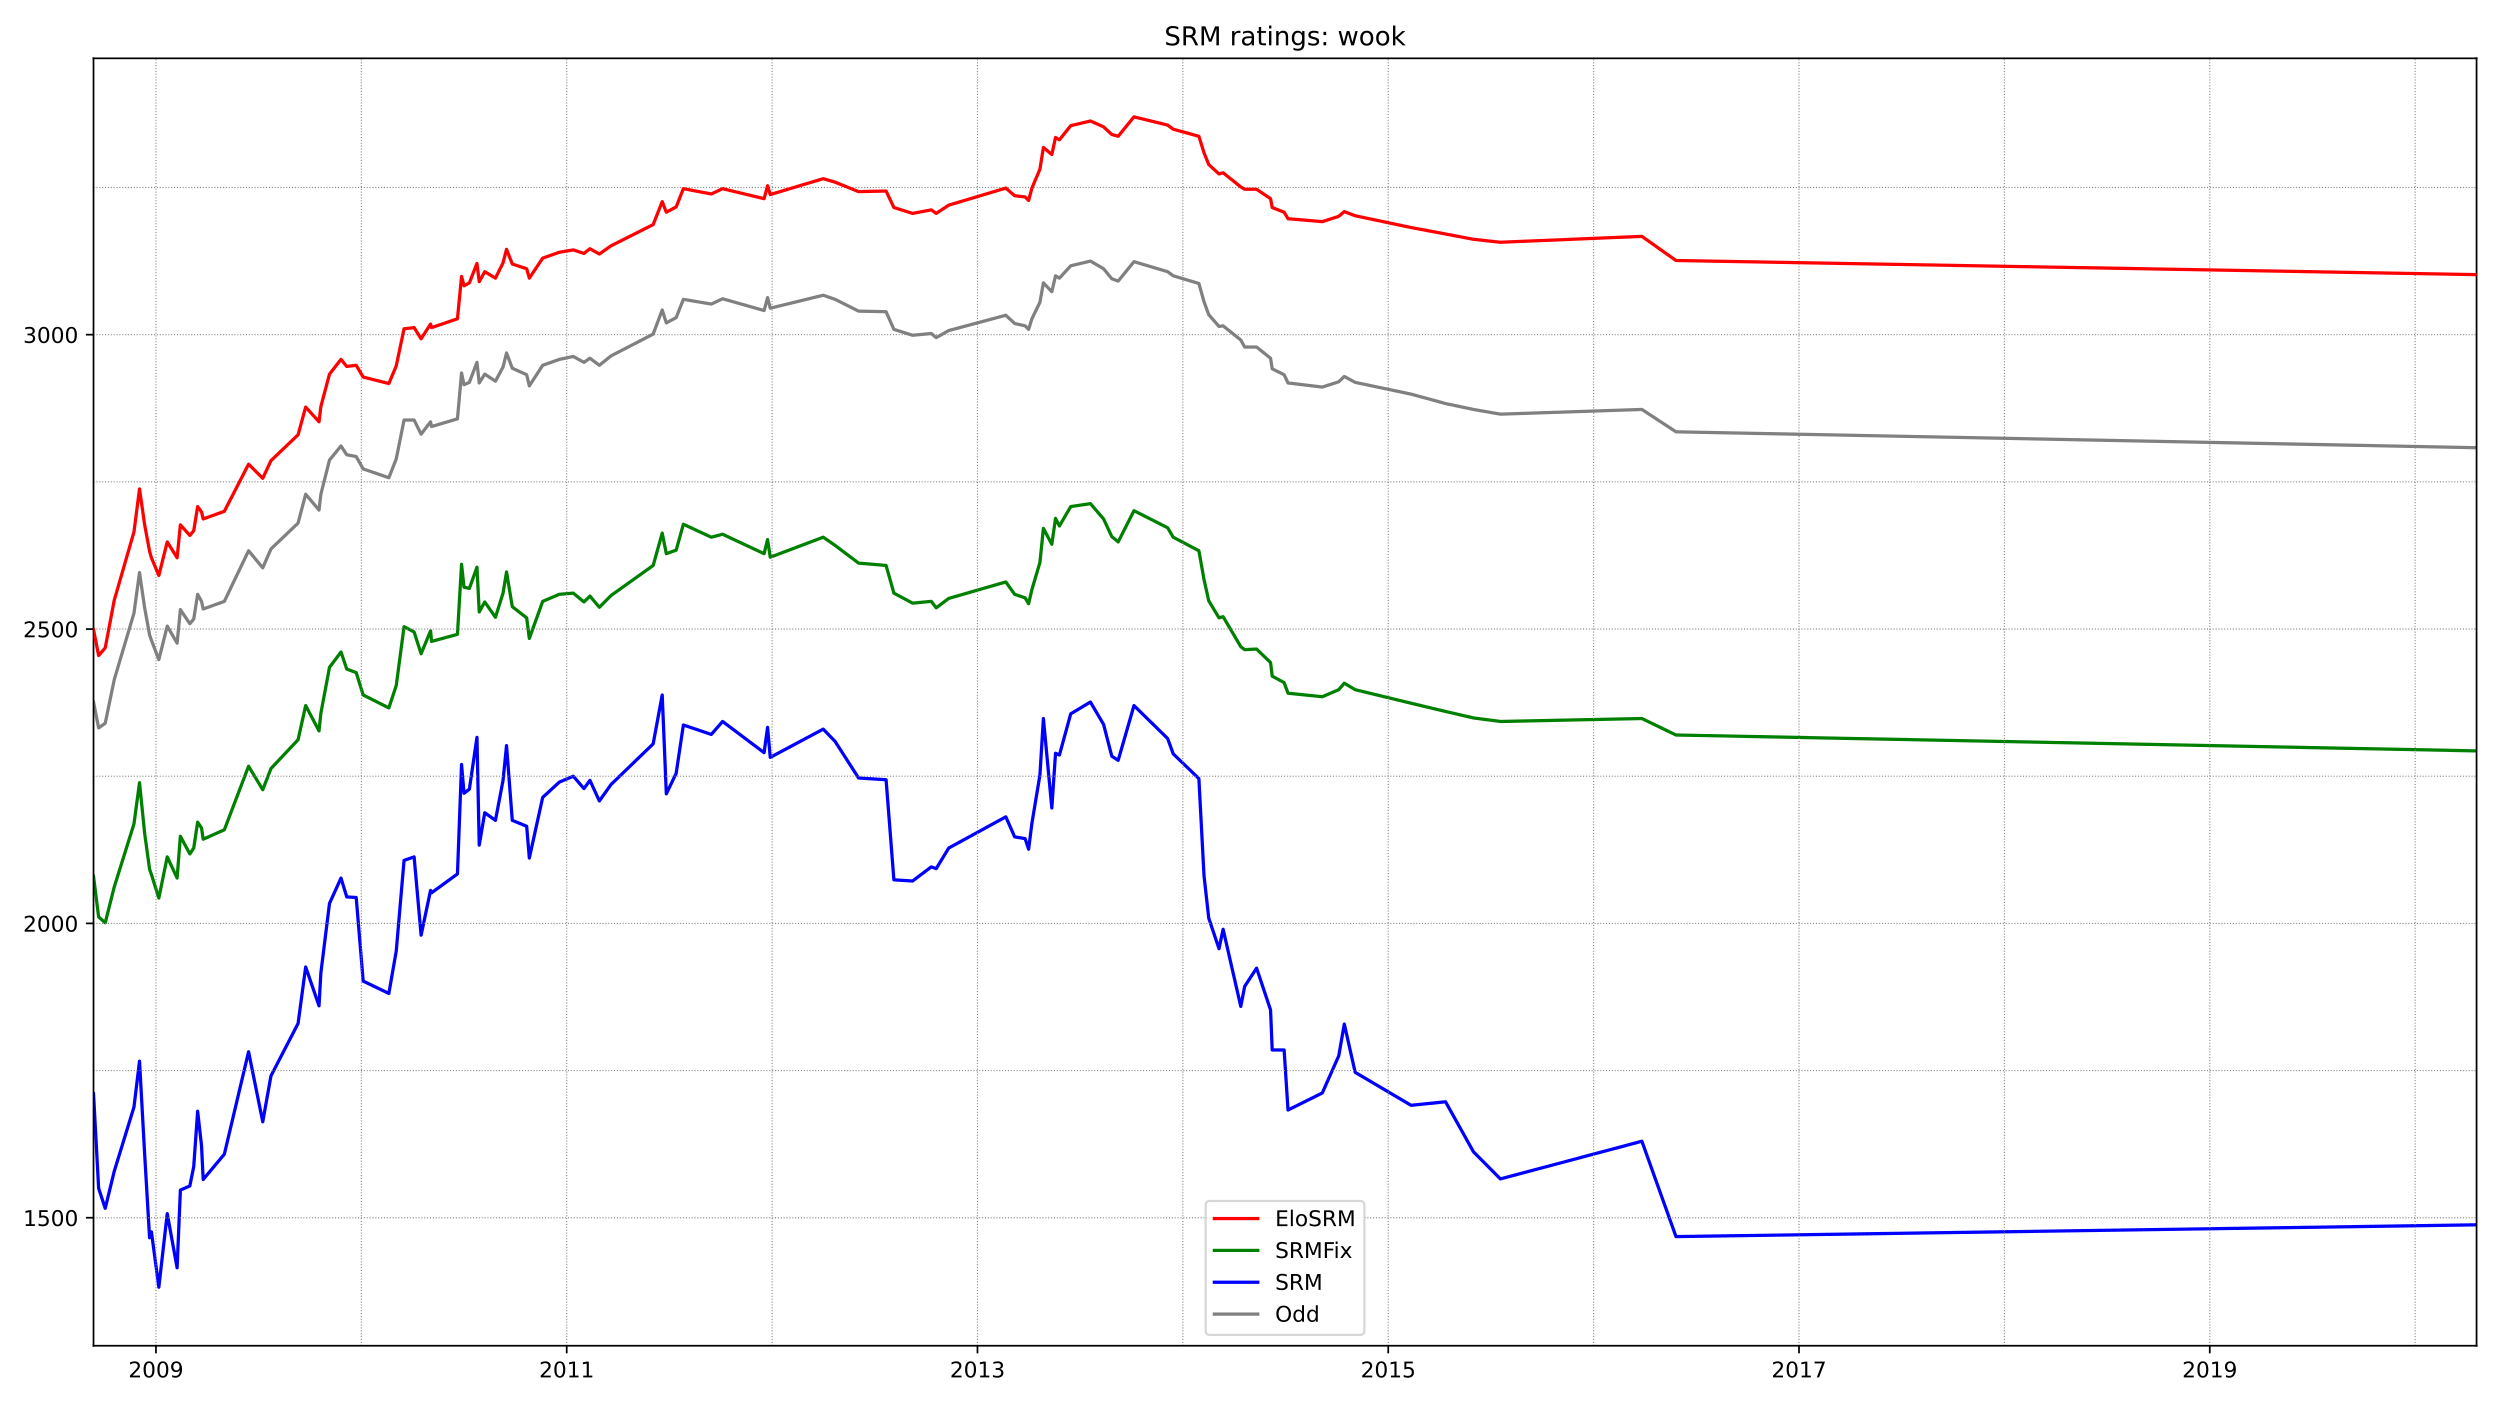 <?xml version="1.0" encoding="utf-8" standalone="no"?>
<!DOCTYPE svg PUBLIC "-//W3C//DTD SVG 1.1//EN"
  "http://www.w3.org/Graphics/SVG/1.1/DTD/svg11.dtd">
<!-- Created with matplotlib (https://matplotlib.org/) -->
<svg height="648pt" version="1.1" viewBox="0 0 1152 648" width="1152pt" xmlns="http://www.w3.org/2000/svg" xmlns:xlink="http://www.w3.org/1999/xlink">
 <defs>
  <style type="text/css">*{stroke-linecap:butt;stroke-linejoin:round;}</style>
 </defs>
 <g id="figure_1">
  <g id="patch_1">
   <path d="M 0 648 
L 1152 648 
L 1152 0 
L 0 0 
z
" style="fill:#ffffff;"/>
  </g>
  <g id="axes_1">
   <g id="patch_2">
    <path d="M 43.09 620.12 
L 1141.2 620.12 
L 1141.2 26.88 
L 43.09 26.88 
z
" style="fill:#ffffff;"/>
   </g>
   <g id="line2d_1">
    <path clip-path="url(#p4f641f3cf4)" d="M 43.09 323.5 
L 45.456 335.436 
L 48.484 333.266 
L 52.649 313.191 
L 61.734 282.536 
L 64.289 263.818 
L 66.655 280.095 
L 68.927 292.574 
L 69.779 295.015 
L 73.186 303.968 
L 77.066 288.505 
L 81.609 296.372 
L 83.123 280.909 
L 87.476 287.419 
L 89.274 285.249 
L 91.073 273.855 
L 92.871 277.111 
L 93.628 280.637 
L 103.376 277.111 
L 114.543 253.78 
L 121.074 261.648 
L 124.859 252.967 
L 137.352 241.03 
L 140.853 227.737 
L 147.005 235.062 
L 147.857 227.737 
L 151.832 212.003 
L 157.131 205.492 
L 159.781 209.561 
L 164.135 210.375 
L 167.353 216.072 
L 179.183 220.141 
L 182.59 211.46 
L 186.186 193.556 
L 190.823 193.556 
L 194.041 200.067 
L 198.395 194.37 
L 198.868 196.54 
L 210.792 193.013 
L 212.685 171.853 
L 213.821 177.279 
L 216.282 176.194 
L 219.783 166.97 
L 220.824 176.465 
L 223.38 172.396 
L 228.301 175.651 
L 231.803 169.14 
L 233.411 162.63 
L 236.061 169.683 
L 242.686 172.667 
L 243.916 177.821 
L 250.068 168.327 
L 257.734 165.614 
L 264.169 164.257 
L 269.091 166.97 
L 271.835 165.071 
L 276.189 168.327 
L 281.583 163.986 
L 300.984 153.949 
L 305.149 142.826 
L 307.041 148.794 
L 311.584 146.353 
L 314.897 137.943 
L 327.768 140.113 
L 332.973 137.672 
L 352.09 143.097 
L 353.699 137.129 
L 354.929 142.012 
L 379.347 136.044 
L 384.836 137.943 
L 395.625 143.369 
L 408.306 143.64 
L 411.903 151.778 
L 420.515 154.491 
L 429.127 153.677 
L 431.399 155.576 
L 437.172 152.321 
L 463.482 145.268 
L 467.551 149.066 
L 472.378 150.151 
L 473.987 151.778 
L 475.501 146.895 
L 479.192 139.299 
L 480.801 130.347 
L 484.681 134.416 
L 486.385 127.092 
L 488.183 128.177 
L 493.388 122.48 
L 502.473 120.31 
L 508.53 123.836 
L 512.316 128.448 
L 515.25 129.533 
L 522.537 120.581 
L 538.058 125.193 
L 540.613 127.092 
L 552.443 130.618 
L 554.809 139.028 
L 556.986 144.996 
L 561.718 150.422 
L 563.611 150.151 
L 571.75 156.661 
L 573.548 159.917 
L 579.037 159.917 
L 585.473 165.071 
L 586.23 169.954 
L 591.719 172.667 
L 593.517 176.465 
L 609.322 178.364 
L 616.893 175.922 
L 619.449 173.481 
L 624.465 176.194 
L 650.207 181.619 
L 666.106 185.96 
L 678.977 188.673 
L 691.375 190.843 
L 756.582 188.673 
L 772.293 198.981 
L 1141.2 206.306 
" style="fill:none;stroke:#808080;stroke-linecap:square;stroke-width:1.5;"/>
   </g>
   <g id="line2d_2">
    <path clip-path="url(#p4f641f3cf4)" d="M 43.09 503.903 
L 45.456 547.579 
L 48.484 556.803 
L 52.649 539.712 
L 61.734 510.142 
L 64.289 488.982 
L 66.655 531.845 
L 68.927 570.367 
L 69.779 567.654 
L 73.186 593.155 
L 77.066 559.244 
L 81.609 584.202 
L 83.123 548.393 
L 87.476 546.494 
L 89.274 537.542 
L 91.073 512.041 
L 92.871 528.047 
L 93.628 543.51 
L 103.376 531.845 
L 114.543 484.642 
L 121.074 516.924 
L 124.859 495.764 
L 137.352 471.62 
L 140.853 445.577 
L 147.005 463.482 
L 147.857 448.29 
L 151.832 416.279 
L 157.131 404.613 
L 159.781 413.294 
L 164.135 413.566 
L 167.353 452.088 
L 179.183 457.785 
L 182.59 438.252 
L 186.186 396.475 
L 190.823 394.847 
L 194.041 430.928 
L 198.395 410.31 
L 198.868 411.395 
L 210.792 402.714 
L 212.685 352.256 
L 213.821 365.549 
L 216.282 363.65 
L 219.783 339.777 
L 220.824 389.422 
L 223.38 374.501 
L 228.301 378.028 
L 231.803 359.581 
L 233.411 343.575 
L 236.061 378.028 
L 242.686 380.741 
L 243.916 395.39 
L 250.068 367.448 
L 257.734 360.394 
L 264.169 357.682 
L 269.091 363.378 
L 271.835 359.581 
L 276.189 369.075 
L 281.583 361.48 
L 300.984 342.761 
L 305.149 320.245 
L 307.041 365.82 
L 311.584 356.325 
L 314.897 334.08 
L 327.768 338.421 
L 332.973 332.452 
L 352.09 346.83 
L 353.699 335.165 
L 354.929 349.001 
L 379.347 335.979 
L 384.836 341.676 
L 395.625 358.495 
L 408.306 359.309 
L 411.903 405.427 
L 420.515 405.97 
L 429.127 399.459 
L 431.399 400.273 
L 437.172 390.778 
L 463.482 376.4 
L 467.551 385.624 
L 472.378 386.437 
L 473.987 391.321 
L 475.501 379.384 
L 479.192 357.139 
L 480.801 331.096 
L 484.681 372.331 
L 486.385 347.102 
L 488.183 347.915 
L 493.388 328.926 
L 502.473 323.5 
L 508.53 333.809 
L 512.316 348.458 
L 515.25 350.357 
L 522.537 325.128 
L 538.058 340.319 
L 540.613 347.373 
L 552.443 358.767 
L 554.809 403.528 
L 556.986 423.061 
L 561.718 437.167 
L 563.611 428.215 
L 571.75 463.753 
L 573.548 454.529 
L 579.037 446.12 
L 585.473 465.381 
L 586.23 483.828 
L 591.719 483.828 
L 593.517 511.499 
L 609.322 503.631 
L 616.893 486.541 
L 619.449 471.891 
L 624.465 494.137 
L 650.207 509.328 
L 666.106 507.701 
L 678.977 530.76 
L 691.375 543.239 
L 756.582 525.877 
L 772.293 569.824 
L 1141.2 564.399 
" style="fill:none;stroke:#0000ff;stroke-linecap:square;stroke-width:1.5;"/>
   </g>
   <g id="matplotlib.axis_1">
    <g id="xtick_1">
     <g id="line2d_3">
      <defs>
       <path d="M 0 0 
L 0 3.5 
" id="m4fedb52f4d" style="stroke:#000000;stroke-width:0.8;"/>
      </defs>
      <g>
       <use style="stroke:#000000;stroke-width:0.8;" x="71.861" xlink:href="#m4fedb52f4d" y="620.12"/>
      </g>
     </g>
     <g id="text_1">
      <!-- 2009 -->
      <g transform="translate(59.136 634.718)scale(0.1 -0.1)">
       <defs>
        <path d="M 19.188 8.297 
L 53.609 8.297 
L 53.609 0 
L 7.328 0 
L 7.328 8.297 
Q 12.938 14.109 22.625 23.891 
Q 32.328 33.688 34.812 36.531 
Q 39.547 41.844 41.422 45.531 
Q 43.312 49.219 43.312 52.781 
Q 43.312 58.594 39.234 62.25 
Q 35.156 65.922 28.609 65.922 
Q 23.969 65.922 18.812 64.312 
Q 13.672 62.703 7.812 59.422 
L 7.812 69.391 
Q 13.766 71.781 18.938 73 
Q 24.125 74.219 28.422 74.219 
Q 39.75 74.219 46.484 68.547 
Q 53.219 62.891 53.219 53.422 
Q 53.219 48.922 51.531 44.891 
Q 49.859 40.875 45.406 35.406 
Q 44.188 33.984 37.641 27.219 
Q 31.109 20.453 19.188 8.297 
z
" id="DejaVuSans-50"/>
        <path d="M 31.781 66.406 
Q 24.172 66.406 20.328 58.906 
Q 16.5 51.422 16.5 36.375 
Q 16.5 21.391 20.328 13.891 
Q 24.172 6.391 31.781 6.391 
Q 39.453 6.391 43.281 13.891 
Q 47.125 21.391 47.125 36.375 
Q 47.125 51.422 43.281 58.906 
Q 39.453 66.406 31.781 66.406 
z
M 31.781 74.219 
Q 44.047 74.219 50.516 64.516 
Q 56.984 54.828 56.984 36.375 
Q 56.984 17.969 50.516 8.266 
Q 44.047 -1.422 31.781 -1.422 
Q 19.531 -1.422 13.062 8.266 
Q 6.594 17.969 6.594 36.375 
Q 6.594 54.828 13.062 64.516 
Q 19.531 74.219 31.781 74.219 
z
" id="DejaVuSans-48"/>
        <path d="M 10.984 1.516 
L 10.984 10.5 
Q 14.703 8.734 18.5 7.812 
Q 22.312 6.891 25.984 6.891 
Q 35.75 6.891 40.891 13.453 
Q 46.047 20.016 46.781 33.406 
Q 43.953 29.203 39.594 26.953 
Q 35.25 24.703 29.984 24.703 
Q 19.047 24.703 12.672 31.312 
Q 6.297 37.938 6.297 49.422 
Q 6.297 60.641 12.938 67.422 
Q 19.578 74.219 30.609 74.219 
Q 43.266 74.219 49.922 64.516 
Q 56.594 54.828 56.594 36.375 
Q 56.594 19.141 48.406 8.859 
Q 40.234 -1.422 26.422 -1.422 
Q 22.703 -1.422 18.891 -0.688 
Q 15.094 0.047 10.984 1.516 
z
M 30.609 32.422 
Q 37.25 32.422 41.125 36.953 
Q 45.016 41.5 45.016 49.422 
Q 45.016 57.281 41.125 61.844 
Q 37.25 66.406 30.609 66.406 
Q 23.969 66.406 20.094 61.844 
Q 16.219 57.281 16.219 49.422 
Q 16.219 41.5 20.094 36.953 
Q 23.969 32.422 30.609 32.422 
z
" id="DejaVuSans-57"/>
       </defs>
       <use xlink:href="#DejaVuSans-50"/>
       <use x="63.623" xlink:href="#DejaVuSans-48"/>
       <use x="127.246" xlink:href="#DejaVuSans-48"/>
       <use x="190.869" xlink:href="#DejaVuSans-57"/>
      </g>
     </g>
    </g>
    <g id="xtick_2">
     <g id="line2d_4">
      <g>
       <use style="stroke:#000000;stroke-width:0.8;" x="261.141" xlink:href="#m4fedb52f4d" y="620.12"/>
      </g>
     </g>
     <g id="text_2">
      <!-- 2011 -->
      <g transform="translate(248.416 634.718)scale(0.1 -0.1)">
       <defs>
        <path d="M 12.406 8.297 
L 28.516 8.297 
L 28.516 63.922 
L 10.984 60.406 
L 10.984 69.391 
L 28.422 72.906 
L 38.281 72.906 
L 38.281 8.297 
L 54.391 8.297 
L 54.391 0 
L 12.406 0 
z
" id="DejaVuSans-49"/>
       </defs>
       <use xlink:href="#DejaVuSans-50"/>
       <use x="63.623" xlink:href="#DejaVuSans-48"/>
       <use x="127.246" xlink:href="#DejaVuSans-49"/>
       <use x="190.869" xlink:href="#DejaVuSans-49"/>
      </g>
     </g>
    </g>
    <g id="xtick_3">
     <g id="line2d_5">
      <g>
       <use style="stroke:#000000;stroke-width:0.8;" x="450.421" xlink:href="#m4fedb52f4d" y="620.12"/>
      </g>
     </g>
     <g id="text_3">
      <!-- 2013 -->
      <g transform="translate(437.696 634.718)scale(0.1 -0.1)">
       <defs>
        <path d="M 40.578 39.312 
Q 47.656 37.797 51.625 33 
Q 55.609 28.219 55.609 21.188 
Q 55.609 10.406 48.188 4.484 
Q 40.766 -1.422 27.094 -1.422 
Q 22.516 -1.422 17.656 -0.516 
Q 12.797 0.391 7.625 2.203 
L 7.625 11.719 
Q 11.719 9.328 16.594 8.109 
Q 21.484 6.891 26.812 6.891 
Q 36.078 6.891 40.938 10.547 
Q 45.797 14.203 45.797 21.188 
Q 45.797 27.641 41.281 31.266 
Q 36.766 34.906 28.719 34.906 
L 20.219 34.906 
L 20.219 43.016 
L 29.109 43.016 
Q 36.375 43.016 40.234 45.922 
Q 44.094 48.828 44.094 54.297 
Q 44.094 59.906 40.109 62.906 
Q 36.141 65.922 28.719 65.922 
Q 24.656 65.922 20.016 65.031 
Q 15.375 64.156 9.812 62.312 
L 9.812 71.094 
Q 15.438 72.656 20.344 73.438 
Q 25.25 74.219 29.594 74.219 
Q 40.828 74.219 47.359 69.109 
Q 53.906 64.016 53.906 55.328 
Q 53.906 49.266 50.438 45.094 
Q 46.969 40.922 40.578 39.312 
z
" id="DejaVuSans-51"/>
       </defs>
       <use xlink:href="#DejaVuSans-50"/>
       <use x="63.623" xlink:href="#DejaVuSans-48"/>
       <use x="127.246" xlink:href="#DejaVuSans-49"/>
       <use x="190.869" xlink:href="#DejaVuSans-51"/>
      </g>
     </g>
    </g>
    <g id="xtick_4">
     <g id="line2d_6">
      <g>
       <use style="stroke:#000000;stroke-width:0.8;" x="639.702" xlink:href="#m4fedb52f4d" y="620.12"/>
      </g>
     </g>
     <g id="text_4">
      <!-- 2015 -->
      <g transform="translate(626.977 634.718)scale(0.1 -0.1)">
       <defs>
        <path d="M 10.797 72.906 
L 49.516 72.906 
L 49.516 64.594 
L 19.828 64.594 
L 19.828 46.734 
Q 21.969 47.469 24.109 47.828 
Q 26.266 48.188 28.422 48.188 
Q 40.625 48.188 47.75 41.5 
Q 54.891 34.812 54.891 23.391 
Q 54.891 11.625 47.562 5.094 
Q 40.234 -1.422 26.906 -1.422 
Q 22.312 -1.422 17.547 -0.641 
Q 12.797 0.141 7.719 1.703 
L 7.719 11.625 
Q 12.109 9.234 16.797 8.062 
Q 21.484 6.891 26.703 6.891 
Q 35.156 6.891 40.078 11.328 
Q 45.016 15.766 45.016 23.391 
Q 45.016 31 40.078 35.438 
Q 35.156 39.891 26.703 39.891 
Q 22.75 39.891 18.812 39.016 
Q 14.891 38.141 10.797 36.281 
z
" id="DejaVuSans-53"/>
       </defs>
       <use xlink:href="#DejaVuSans-50"/>
       <use x="63.623" xlink:href="#DejaVuSans-48"/>
       <use x="127.246" xlink:href="#DejaVuSans-49"/>
       <use x="190.869" xlink:href="#DejaVuSans-53"/>
      </g>
     </g>
    </g>
    <g id="xtick_5">
     <g id="line2d_7">
      <g>
       <use style="stroke:#000000;stroke-width:0.8;" x="828.982" xlink:href="#m4fedb52f4d" y="620.12"/>
      </g>
     </g>
     <g id="text_5">
      <!-- 2017 -->
      <g transform="translate(816.257 634.718)scale(0.1 -0.1)">
       <defs>
        <path d="M 8.203 72.906 
L 55.078 72.906 
L 55.078 68.703 
L 28.609 0 
L 18.312 0 
L 43.219 64.594 
L 8.203 64.594 
z
" id="DejaVuSans-55"/>
       </defs>
       <use xlink:href="#DejaVuSans-50"/>
       <use x="63.623" xlink:href="#DejaVuSans-48"/>
       <use x="127.246" xlink:href="#DejaVuSans-49"/>
       <use x="190.869" xlink:href="#DejaVuSans-55"/>
      </g>
     </g>
    </g>
    <g id="xtick_6">
     <g id="line2d_8">
      <g>
       <use style="stroke:#000000;stroke-width:0.8;" x="1018.262" xlink:href="#m4fedb52f4d" y="620.12"/>
      </g>
     </g>
     <g id="text_6">
      <!-- 2019 -->
      <g transform="translate(1005.537 634.718)scale(0.1 -0.1)">
       <use xlink:href="#DejaVuSans-50"/>
       <use x="63.623" xlink:href="#DejaVuSans-48"/>
       <use x="127.246" xlink:href="#DejaVuSans-49"/>
       <use x="190.869" xlink:href="#DejaVuSans-57"/>
      </g>
     </g>
    </g>
   </g>
   <g id="matplotlib.axis_2">
    <g id="ytick_1">
     <g id="line2d_9">
      <defs>
       <path d="M 0 0 
L -3.5 0 
" id="m9071dd525c" style="stroke:#000000;stroke-width:0.8;"/>
      </defs>
      <g>
       <use style="stroke:#000000;stroke-width:0.8;" x="43.09" xlink:href="#m9071dd525c" y="561.143"/>
      </g>
     </g>
     <g id="text_7">
      <!-- 1500 -->
      <g transform="translate(10.64 564.942)scale(0.1 -0.1)">
       <use xlink:href="#DejaVuSans-49"/>
       <use x="63.623" xlink:href="#DejaVuSans-53"/>
       <use x="127.246" xlink:href="#DejaVuSans-48"/>
       <use x="190.869" xlink:href="#DejaVuSans-48"/>
      </g>
     </g>
    </g>
    <g id="ytick_2">
     <g id="line2d_10">
      <g>
       <use style="stroke:#000000;stroke-width:0.8;" x="43.09" xlink:href="#m9071dd525c" y="425.502"/>
      </g>
     </g>
     <g id="text_8">
      <!-- 2000 -->
      <g transform="translate(10.64 429.301)scale(0.1 -0.1)">
       <use xlink:href="#DejaVuSans-50"/>
       <use x="63.623" xlink:href="#DejaVuSans-48"/>
       <use x="127.246" xlink:href="#DejaVuSans-48"/>
       <use x="190.869" xlink:href="#DejaVuSans-48"/>
      </g>
     </g>
    </g>
    <g id="ytick_3">
     <g id="line2d_11">
      <g>
       <use style="stroke:#000000;stroke-width:0.8;" x="43.09" xlink:href="#m9071dd525c" y="289.861"/>
      </g>
     </g>
     <g id="text_9">
      <!-- 2500 -->
      <g transform="translate(10.64 293.66)scale(0.1 -0.1)">
       <use xlink:href="#DejaVuSans-50"/>
       <use x="63.623" xlink:href="#DejaVuSans-53"/>
       <use x="127.246" xlink:href="#DejaVuSans-48"/>
       <use x="190.869" xlink:href="#DejaVuSans-48"/>
      </g>
     </g>
    </g>
    <g id="ytick_4">
     <g id="line2d_12">
      <g>
       <use style="stroke:#000000;stroke-width:0.8;" x="43.09" xlink:href="#m9071dd525c" y="154.22"/>
      </g>
     </g>
     <g id="text_10">
      <!-- 3000 -->
      <g transform="translate(10.64 158.019)scale(0.1 -0.1)">
       <use xlink:href="#DejaVuSans-51"/>
       <use x="63.623" xlink:href="#DejaVuSans-48"/>
       <use x="127.246" xlink:href="#DejaVuSans-48"/>
       <use x="190.869" xlink:href="#DejaVuSans-48"/>
      </g>
     </g>
    </g>
   </g>
   <g id="line2d_13">
    <path clip-path="url(#p4f641f3cf4)" d="M 43.09 403.8 
L 45.456 422.518 
L 48.484 425.231 
L 52.649 408.683 
L 61.734 379.655 
L 64.289 360.666 
L 66.655 383.996 
L 68.927 400.544 
L 69.779 402.986 
L 73.186 413.837 
L 77.066 394.847 
L 81.609 404.613 
L 83.123 385.352 
L 87.476 393.491 
L 89.274 390.778 
L 91.073 378.842 
L 92.871 381.554 
L 93.628 386.709 
L 103.376 382.368 
L 114.543 353.07 
L 121.074 363.921 
L 124.859 354.155 
L 137.352 340.862 
L 140.853 325.128 
L 147.005 336.793 
L 147.857 328.654 
L 151.832 307.494 
L 157.131 300.441 
L 159.781 308.308 
L 164.135 309.936 
L 167.353 320.245 
L 179.183 326.213 
L 182.59 315.904 
L 186.186 288.776 
L 190.823 291.217 
L 194.041 301.255 
L 198.395 290.675 
L 198.868 295.558 
L 210.792 292.303 
L 212.685 260.02 
L 213.821 270.6 
L 216.282 271.143 
L 219.783 261.376 
L 220.824 281.994 
L 223.38 277.382 
L 228.301 284.435 
L 231.803 273.313 
L 233.411 263.547 
L 236.061 279.552 
L 242.686 284.707 
L 243.916 294.202 
L 250.068 277.111 
L 257.734 273.855 
L 264.169 273.313 
L 269.091 277.382 
L 271.835 274.669 
L 276.189 279.824 
L 281.583 274.398 
L 300.984 260.563 
L 305.149 245.642 
L 307.041 255.137 
L 311.584 253.509 
L 314.897 241.573 
L 327.768 247.541 
L 332.973 246.185 
L 352.09 255.137 
L 353.699 248.626 
L 354.929 256.765 
L 379.347 247.541 
L 384.836 251.339 
L 395.625 259.477 
L 408.306 260.563 
L 411.903 273.313 
L 420.515 277.925 
L 429.127 277.111 
L 431.399 280.095 
L 437.172 275.754 
L 463.482 268.158 
L 467.551 273.855 
L 472.378 275.483 
L 473.987 278.196 
L 475.501 271.685 
L 479.192 259.206 
L 480.801 243.472 
L 484.681 250.796 
L 486.385 238.86 
L 488.183 242.387 
L 493.388 233.434 
L 502.473 232.078 
L 508.53 239.131 
L 512.316 247.27 
L 515.25 249.711 
L 522.537 235.333 
L 538.058 243.2 
L 540.613 247.541 
L 552.443 253.78 
L 554.809 267.073 
L 556.986 276.839 
L 561.718 284.707 
L 563.611 284.164 
L 571.75 297.999 
L 573.548 299.356 
L 579.037 299.085 
L 585.473 305.324 
L 586.23 311.564 
L 591.719 314.548 
L 593.517 319.431 
L 609.322 321.058 
L 616.893 317.803 
L 619.449 314.819 
L 624.465 317.803 
L 650.207 324.043 
L 666.106 327.841 
L 678.977 330.825 
L 691.375 332.452 
L 756.582 331.096 
L 772.293 338.692 
L 1141.2 346.016 
" style="fill:none;stroke:#008000;stroke-linecap:square;stroke-width:1.5;"/>
   </g>
   <g id="line2d_14">
    <path clip-path="url(#p4f641f3cf4)" d="M 43.09 561.143 
L 1141.2 561.143 
" style="fill:none;stroke:#808080;stroke-dasharray:0.5,0.825;stroke-dashoffset:0;stroke-width:0.5;"/>
   </g>
   <g id="line2d_15">
    <path clip-path="url(#p4f641f3cf4)" d="M 43.09 493.323 
L 1141.2 493.323 
" style="fill:none;stroke:#808080;stroke-dasharray:0.5,0.825;stroke-dashoffset:0;stroke-width:0.5;"/>
   </g>
   <g id="line2d_16">
    <path clip-path="url(#p4f641f3cf4)" d="M 43.09 425.502 
L 1141.2 425.502 
" style="fill:none;stroke:#808080;stroke-dasharray:0.5,0.825;stroke-dashoffset:0;stroke-width:0.5;"/>
   </g>
   <g id="line2d_17">
    <path clip-path="url(#p4f641f3cf4)" d="M 43.09 357.682 
L 1141.2 357.682 
" style="fill:none;stroke:#808080;stroke-dasharray:0.5,0.825;stroke-dashoffset:0;stroke-width:0.5;"/>
   </g>
   <g id="line2d_18">
    <path clip-path="url(#p4f641f3cf4)" d="M 43.09 289.861 
L 1141.2 289.861 
" style="fill:none;stroke:#808080;stroke-dasharray:0.5,0.825;stroke-dashoffset:0;stroke-width:0.5;"/>
   </g>
   <g id="line2d_19">
    <path clip-path="url(#p4f641f3cf4)" d="M 43.09 222.04 
L 1141.2 222.04 
" style="fill:none;stroke:#808080;stroke-dasharray:0.5,0.825;stroke-dashoffset:0;stroke-width:0.5;"/>
   </g>
   <g id="line2d_20">
    <path clip-path="url(#p4f641f3cf4)" d="M 43.09 154.22 
L 1141.2 154.22 
" style="fill:none;stroke:#808080;stroke-dasharray:0.5,0.825;stroke-dashoffset:0;stroke-width:0.5;"/>
   </g>
   <g id="line2d_21">
    <path clip-path="url(#p4f641f3cf4)" d="M 43.09 86.399 
L 1141.2 86.399 
" style="fill:none;stroke:#808080;stroke-dasharray:0.5,0.825;stroke-dashoffset:0;stroke-width:0.5;"/>
   </g>
   <g id="line2d_22">
    <path clip-path="url(#p4f641f3cf4)" d="M 71.861 620.12 
L 71.861 26.88 
" style="fill:none;stroke:#808080;stroke-dasharray:0.5,0.825;stroke-dashoffset:0;stroke-width:0.5;"/>
   </g>
   <g id="line2d_23">
    <path clip-path="url(#p4f641f3cf4)" d="M 166.501 620.12 
L 166.501 26.88 
" style="fill:none;stroke:#808080;stroke-dasharray:0.5,0.825;stroke-dashoffset:0;stroke-width:0.5;"/>
   </g>
   <g id="line2d_24">
    <path clip-path="url(#p4f641f3cf4)" d="M 261.141 620.12 
L 261.141 26.88 
" style="fill:none;stroke:#808080;stroke-dasharray:0.5,0.825;stroke-dashoffset:0;stroke-width:0.5;"/>
   </g>
   <g id="line2d_25">
    <path clip-path="url(#p4f641f3cf4)" d="M 355.781 620.12 
L 355.781 26.88 
" style="fill:none;stroke:#808080;stroke-dasharray:0.5,0.825;stroke-dashoffset:0;stroke-width:0.5;"/>
   </g>
   <g id="line2d_26">
    <path clip-path="url(#p4f641f3cf4)" d="M 450.421 620.12 
L 450.421 26.88 
" style="fill:none;stroke:#808080;stroke-dasharray:0.5,0.825;stroke-dashoffset:0;stroke-width:0.5;"/>
   </g>
   <g id="line2d_27">
    <path clip-path="url(#p4f641f3cf4)" d="M 545.062 620.12 
L 545.062 26.88 
" style="fill:none;stroke:#808080;stroke-dasharray:0.5,0.825;stroke-dashoffset:0;stroke-width:0.5;"/>
   </g>
   <g id="line2d_28">
    <path clip-path="url(#p4f641f3cf4)" d="M 639.702 620.12 
L 639.702 26.88 
" style="fill:none;stroke:#808080;stroke-dasharray:0.5,0.825;stroke-dashoffset:0;stroke-width:0.5;"/>
   </g>
   <g id="line2d_29">
    <path clip-path="url(#p4f641f3cf4)" d="M 734.342 620.12 
L 734.342 26.88 
" style="fill:none;stroke:#808080;stroke-dasharray:0.5,0.825;stroke-dashoffset:0;stroke-width:0.5;"/>
   </g>
   <g id="line2d_30">
    <path clip-path="url(#p4f641f3cf4)" d="M 828.982 620.12 
L 828.982 26.88 
" style="fill:none;stroke:#808080;stroke-dasharray:0.5,0.825;stroke-dashoffset:0;stroke-width:0.5;"/>
   </g>
   <g id="line2d_31">
    <path clip-path="url(#p4f641f3cf4)" d="M 923.622 620.12 
L 923.622 26.88 
" style="fill:none;stroke:#808080;stroke-dasharray:0.5,0.825;stroke-dashoffset:0;stroke-width:0.5;"/>
   </g>
   <g id="line2d_32">
    <path clip-path="url(#p4f641f3cf4)" d="M 1018.262 620.12 
L 1018.262 26.88 
" style="fill:none;stroke:#808080;stroke-dasharray:0.5,0.825;stroke-dashoffset:0;stroke-width:0.5;"/>
   </g>
   <g id="line2d_33">
    <path clip-path="url(#p4f641f3cf4)" d="M 1112.903 620.12 
L 1112.903 26.88 
" style="fill:none;stroke:#808080;stroke-dasharray:0.5,0.825;stroke-dashoffset:0;stroke-width:0.5;"/>
   </g>
   <g id="patch_3">
    <path d="M 43.09 620.12 
L 43.09 26.88 
" style="fill:none;stroke:#000000;stroke-linecap:square;stroke-linejoin:miter;stroke-width:0.8;"/>
   </g>
   <g id="patch_4">
    <path d="M 1141.2 620.12 
L 1141.2 26.88 
" style="fill:none;stroke:#000000;stroke-linecap:square;stroke-linejoin:miter;stroke-width:0.8;"/>
   </g>
   <g id="patch_5">
    <path d="M 43.09 620.12 
L 1141.2 620.12 
" style="fill:none;stroke:#000000;stroke-linecap:square;stroke-linejoin:miter;stroke-width:0.8;"/>
   </g>
   <g id="patch_6">
    <path d="M 43.09 26.88 
L 1141.2 26.88 
" style="fill:none;stroke:#000000;stroke-linecap:square;stroke-linejoin:miter;stroke-width:0.8;"/>
   </g>
   <g id="line2d_34">
    <path clip-path="url(#p4f641f3cf4)" d="M 43.09 290.132 
L 45.456 302.069 
L 48.484 298.542 
L 52.649 276.568 
L 61.734 245.099 
L 64.289 225.296 
L 66.655 241.844 
L 68.927 254.052 
L 69.779 257.036 
L 73.186 265.174 
L 77.066 249.711 
L 81.609 257.036 
L 83.123 241.844 
L 87.476 246.727 
L 89.274 244.557 
L 91.073 233.434 
L 92.871 235.876 
L 93.628 239.131 
L 103.376 235.605 
L 114.543 213.902 
L 121.074 220.413 
L 124.859 212.274 
L 137.352 200.338 
L 140.853 187.588 
L 147.005 194.37 
L 147.857 187.316 
L 151.832 172.396 
L 157.131 165.614 
L 159.781 168.869 
L 164.135 168.327 
L 167.353 173.752 
L 179.183 176.736 
L 182.59 168.598 
L 186.186 151.507 
L 190.823 150.964 
L 194.041 156.119 
L 198.395 149.337 
L 198.868 150.964 
L 210.792 146.895 
L 212.685 127.363 
L 213.821 131.703 
L 216.282 130.347 
L 219.783 121.395 
L 220.824 129.804 
L 223.38 125.193 
L 228.301 128.177 
L 231.803 121.123 
L 233.411 114.884 
L 236.061 121.666 
L 242.686 123.836 
L 243.916 128.177 
L 250.068 118.953 
L 257.734 116.24 
L 264.169 115.155 
L 269.091 116.783 
L 271.835 114.613 
L 276.189 117.054 
L 281.583 113.256 
L 300.984 103.49 
L 305.149 92.91 
L 307.041 97.793 
L 311.584 95.352 
L 314.897 86.942 
L 327.768 89.383 
L 332.973 86.942 
L 352.09 91.554 
L 353.699 85.585 
L 354.929 89.655 
L 379.347 82.33 
L 384.836 83.958 
L 395.625 88.298 
L 408.306 88.027 
L 411.903 95.623 
L 420.515 98.336 
L 429.127 96.708 
L 431.399 98.336 
L 437.172 94.538 
L 463.482 86.671 
L 467.551 90.197 
L 472.378 90.74 
L 473.987 92.368 
L 475.501 86.671 
L 479.192 77.99 
L 480.801 67.952 
L 484.681 71.208 
L 486.385 63.34 
L 488.183 64.425 
L 493.388 57.915 
L 502.473 55.744 
L 508.53 58.457 
L 512.316 61.984 
L 515.25 62.798 
L 522.537 53.845 
L 538.058 57.643 
L 540.613 59.542 
L 552.443 62.798 
L 554.809 70.394 
L 556.986 75.819 
L 561.718 80.16 
L 563.611 79.617 
L 571.75 86.128 
L 573.548 87.213 
L 579.037 87.213 
L 585.473 91.554 
L 586.23 95.623 
L 591.719 97.793 
L 593.517 100.777 
L 609.322 102.134 
L 616.893 99.692 
L 619.449 97.522 
L 624.465 99.421 
L 650.207 104.847 
L 666.106 107.831 
L 678.977 110.272 
L 691.375 111.629 
L 756.582 108.916 
L 772.293 120.038 
L 1141.2 126.549 
" style="fill:none;stroke:#ff0000;stroke-linecap:square;stroke-width:1.5;"/>
   </g>
   <g id="text_11">
    <!-- SRM ratings: wook -->
    <g transform="translate(536.532 20.88)scale(0.12 -0.12)">
     <defs>
      <path d="M 53.516 70.516 
L 53.516 60.891 
Q 47.906 63.578 42.922 64.891 
Q 37.938 66.219 33.297 66.219 
Q 25.25 66.219 20.875 63.094 
Q 16.5 59.969 16.5 54.203 
Q 16.5 49.359 19.406 46.891 
Q 22.312 44.438 30.422 42.922 
L 36.375 41.703 
Q 47.406 39.594 52.656 34.297 
Q 57.906 29 57.906 20.125 
Q 57.906 9.516 50.797 4.047 
Q 43.703 -1.422 29.984 -1.422 
Q 24.812 -1.422 18.969 -0.25 
Q 13.141 0.922 6.891 3.219 
L 6.891 13.375 
Q 12.891 10.016 18.656 8.297 
Q 24.422 6.594 29.984 6.594 
Q 38.422 6.594 43.016 9.906 
Q 47.609 13.234 47.609 19.391 
Q 47.609 24.75 44.312 27.781 
Q 41.016 30.812 33.5 32.328 
L 27.484 33.5 
Q 16.453 35.688 11.516 40.375 
Q 6.594 45.062 6.594 53.422 
Q 6.594 63.094 13.406 68.656 
Q 20.219 74.219 32.172 74.219 
Q 37.312 74.219 42.625 73.281 
Q 47.953 72.359 53.516 70.516 
z
" id="DejaVuSans-83"/>
      <path d="M 44.391 34.188 
Q 47.562 33.109 50.562 29.594 
Q 53.562 26.078 56.594 19.922 
L 66.609 0 
L 56 0 
L 46.688 18.703 
Q 43.062 26.031 39.672 28.422 
Q 36.281 30.812 30.422 30.812 
L 19.672 30.812 
L 19.672 0 
L 9.812 0 
L 9.812 72.906 
L 32.078 72.906 
Q 44.578 72.906 50.734 67.672 
Q 56.891 62.453 56.891 51.906 
Q 56.891 45.016 53.688 40.469 
Q 50.484 35.938 44.391 34.188 
z
M 19.672 64.797 
L 19.672 38.922 
L 32.078 38.922 
Q 39.203 38.922 42.844 42.219 
Q 46.484 45.516 46.484 51.906 
Q 46.484 58.297 42.844 61.547 
Q 39.203 64.797 32.078 64.797 
z
" id="DejaVuSans-82"/>
      <path d="M 9.812 72.906 
L 24.516 72.906 
L 43.109 23.297 
L 61.812 72.906 
L 76.516 72.906 
L 76.516 0 
L 66.891 0 
L 66.891 64.016 
L 48.094 14.016 
L 38.188 14.016 
L 19.391 64.016 
L 19.391 0 
L 9.812 0 
z
" id="DejaVuSans-77"/>
      <path id="DejaVuSans-32"/>
      <path d="M 41.109 46.297 
Q 39.594 47.172 37.812 47.578 
Q 36.031 48 33.891 48 
Q 26.266 48 22.188 43.047 
Q 18.109 38.094 18.109 28.812 
L 18.109 0 
L 9.078 0 
L 9.078 54.688 
L 18.109 54.688 
L 18.109 46.188 
Q 20.953 51.172 25.484 53.578 
Q 30.031 56 36.531 56 
Q 37.453 56 38.578 55.875 
Q 39.703 55.766 41.062 55.516 
z
" id="DejaVuSans-114"/>
      <path d="M 34.281 27.484 
Q 23.391 27.484 19.188 25 
Q 14.984 22.516 14.984 16.5 
Q 14.984 11.719 18.141 8.906 
Q 21.297 6.109 26.703 6.109 
Q 34.188 6.109 38.703 11.406 
Q 43.219 16.703 43.219 25.484 
L 43.219 27.484 
z
M 52.203 31.203 
L 52.203 0 
L 43.219 0 
L 43.219 8.297 
Q 40.141 3.328 35.547 0.953 
Q 30.953 -1.422 24.312 -1.422 
Q 15.922 -1.422 10.953 3.297 
Q 6 8.016 6 15.922 
Q 6 25.141 12.172 29.828 
Q 18.359 34.516 30.609 34.516 
L 43.219 34.516 
L 43.219 35.406 
Q 43.219 41.609 39.141 45 
Q 35.062 48.391 27.688 48.391 
Q 23 48.391 18.547 47.266 
Q 14.109 46.141 10.016 43.891 
L 10.016 52.203 
Q 14.938 54.109 19.578 55.047 
Q 24.219 56 28.609 56 
Q 40.484 56 46.344 49.844 
Q 52.203 43.703 52.203 31.203 
z
" id="DejaVuSans-97"/>
      <path d="M 18.312 70.219 
L 18.312 54.688 
L 36.812 54.688 
L 36.812 47.703 
L 18.312 47.703 
L 18.312 18.016 
Q 18.312 11.328 20.141 9.422 
Q 21.969 7.516 27.594 7.516 
L 36.812 7.516 
L 36.812 0 
L 27.594 0 
Q 17.188 0 13.234 3.875 
Q 9.281 7.766 9.281 18.016 
L 9.281 47.703 
L 2.688 47.703 
L 2.688 54.688 
L 9.281 54.688 
L 9.281 70.219 
z
" id="DejaVuSans-116"/>
      <path d="M 9.422 54.688 
L 18.406 54.688 
L 18.406 0 
L 9.422 0 
z
M 9.422 75.984 
L 18.406 75.984 
L 18.406 64.594 
L 9.422 64.594 
z
" id="DejaVuSans-105"/>
      <path d="M 54.891 33.016 
L 54.891 0 
L 45.906 0 
L 45.906 32.719 
Q 45.906 40.484 42.875 44.328 
Q 39.844 48.188 33.797 48.188 
Q 26.516 48.188 22.312 43.547 
Q 18.109 38.922 18.109 30.906 
L 18.109 0 
L 9.078 0 
L 9.078 54.688 
L 18.109 54.688 
L 18.109 46.188 
Q 21.344 51.125 25.703 53.562 
Q 30.078 56 35.797 56 
Q 45.219 56 50.047 50.172 
Q 54.891 44.344 54.891 33.016 
z
" id="DejaVuSans-110"/>
      <path d="M 45.406 27.984 
Q 45.406 37.75 41.375 43.109 
Q 37.359 48.484 30.078 48.484 
Q 22.859 48.484 18.828 43.109 
Q 14.797 37.75 14.797 27.984 
Q 14.797 18.266 18.828 12.891 
Q 22.859 7.516 30.078 7.516 
Q 37.359 7.516 41.375 12.891 
Q 45.406 18.266 45.406 27.984 
z
M 54.391 6.781 
Q 54.391 -7.172 48.188 -13.984 
Q 42 -20.797 29.203 -20.797 
Q 24.469 -20.797 20.266 -20.094 
Q 16.062 -19.391 12.109 -17.922 
L 12.109 -9.188 
Q 16.062 -11.328 19.922 -12.344 
Q 23.781 -13.375 27.781 -13.375 
Q 36.625 -13.375 41.016 -8.766 
Q 45.406 -4.156 45.406 5.172 
L 45.406 9.625 
Q 42.625 4.781 38.281 2.391 
Q 33.938 0 27.875 0 
Q 17.828 0 11.672 7.656 
Q 5.516 15.328 5.516 27.984 
Q 5.516 40.672 11.672 48.328 
Q 17.828 56 27.875 56 
Q 33.938 56 38.281 53.609 
Q 42.625 51.219 45.406 46.391 
L 45.406 54.688 
L 54.391 54.688 
z
" id="DejaVuSans-103"/>
      <path d="M 44.281 53.078 
L 44.281 44.578 
Q 40.484 46.531 36.375 47.5 
Q 32.281 48.484 27.875 48.484 
Q 21.188 48.484 17.844 46.438 
Q 14.5 44.391 14.5 40.281 
Q 14.5 37.156 16.891 35.375 
Q 19.281 33.594 26.516 31.984 
L 29.594 31.297 
Q 39.156 29.25 43.188 25.516 
Q 47.219 21.781 47.219 15.094 
Q 47.219 7.469 41.188 3.016 
Q 35.156 -1.422 24.609 -1.422 
Q 20.219 -1.422 15.453 -0.562 
Q 10.688 0.297 5.422 2 
L 5.422 11.281 
Q 10.406 8.688 15.234 7.391 
Q 20.062 6.109 24.812 6.109 
Q 31.156 6.109 34.562 8.281 
Q 37.984 10.453 37.984 14.406 
Q 37.984 18.062 35.516 20.016 
Q 33.062 21.969 24.703 23.781 
L 21.578 24.516 
Q 13.234 26.266 9.516 29.906 
Q 5.812 33.547 5.812 39.891 
Q 5.812 47.609 11.281 51.797 
Q 16.75 56 26.812 56 
Q 31.781 56 36.172 55.266 
Q 40.578 54.547 44.281 53.078 
z
" id="DejaVuSans-115"/>
      <path d="M 11.719 12.406 
L 22.016 12.406 
L 22.016 0 
L 11.719 0 
z
M 11.719 51.703 
L 22.016 51.703 
L 22.016 39.312 
L 11.719 39.312 
z
" id="DejaVuSans-58"/>
      <path d="M 4.203 54.688 
L 13.188 54.688 
L 24.422 12.016 
L 35.594 54.688 
L 46.188 54.688 
L 57.422 12.016 
L 68.609 54.688 
L 77.594 54.688 
L 63.281 0 
L 52.688 0 
L 40.922 44.828 
L 29.109 0 
L 18.5 0 
z
" id="DejaVuSans-119"/>
      <path d="M 30.609 48.391 
Q 23.391 48.391 19.188 42.75 
Q 14.984 37.109 14.984 27.297 
Q 14.984 17.484 19.156 11.844 
Q 23.344 6.203 30.609 6.203 
Q 37.797 6.203 41.984 11.859 
Q 46.188 17.531 46.188 27.297 
Q 46.188 37.016 41.984 42.703 
Q 37.797 48.391 30.609 48.391 
z
M 30.609 56 
Q 42.328 56 49.016 48.375 
Q 55.719 40.766 55.719 27.297 
Q 55.719 13.875 49.016 6.219 
Q 42.328 -1.422 30.609 -1.422 
Q 18.844 -1.422 12.172 6.219 
Q 5.516 13.875 5.516 27.297 
Q 5.516 40.766 12.172 48.375 
Q 18.844 56 30.609 56 
z
" id="DejaVuSans-111"/>
      <path d="M 9.078 75.984 
L 18.109 75.984 
L 18.109 31.109 
L 44.922 54.688 
L 56.391 54.688 
L 27.391 29.109 
L 57.625 0 
L 45.906 0 
L 18.109 26.703 
L 18.109 0 
L 9.078 0 
z
" id="DejaVuSans-107"/>
     </defs>
     <use xlink:href="#DejaVuSans-83"/>
     <use x="63.477" xlink:href="#DejaVuSans-82"/>
     <use x="132.959" xlink:href="#DejaVuSans-77"/>
     <use x="219.238" xlink:href="#DejaVuSans-32"/>
     <use x="251.025" xlink:href="#DejaVuSans-114"/>
     <use x="292.139" xlink:href="#DejaVuSans-97"/>
     <use x="353.418" xlink:href="#DejaVuSans-116"/>
     <use x="392.627" xlink:href="#DejaVuSans-105"/>
     <use x="420.41" xlink:href="#DejaVuSans-110"/>
     <use x="483.789" xlink:href="#DejaVuSans-103"/>
     <use x="547.266" xlink:href="#DejaVuSans-115"/>
     <use x="599.365" xlink:href="#DejaVuSans-58"/>
     <use x="633.057" xlink:href="#DejaVuSans-32"/>
     <use x="664.844" xlink:href="#DejaVuSans-119"/>
     <use x="746.631" xlink:href="#DejaVuSans-111"/>
     <use x="807.812" xlink:href="#DejaVuSans-111"/>
     <use x="868.994" xlink:href="#DejaVuSans-107"/>
    </g>
   </g>
   <g id="legend_1">
    <g id="patch_7">
     <path d="M 557.575 615.12 
L 626.715 615.12 
Q 628.715 615.12 628.715 613.12 
L 628.715 555.408 
Q 628.715 553.408 626.715 553.408 
L 557.575 553.408 
Q 555.575 553.408 555.575 555.408 
L 555.575 613.12 
Q 555.575 615.12 557.575 615.12 
z
" style="fill:#ffffff;opacity:0.8;stroke:#cccccc;stroke-linejoin:miter;"/>
    </g>
    <g id="line2d_35">
     <path d="M 559.575 561.506 
L 579.575 561.506 
" style="fill:none;stroke:#ff0000;stroke-linecap:square;stroke-width:1.5;"/>
    </g>
    <g id="line2d_36"/>
    <g id="text_12">
     <!-- EloSRM -->
     <g transform="translate(587.575 565.006)scale(0.1 -0.1)">
      <defs>
       <path d="M 9.812 72.906 
L 55.906 72.906 
L 55.906 64.594 
L 19.672 64.594 
L 19.672 43.016 
L 54.391 43.016 
L 54.391 34.719 
L 19.672 34.719 
L 19.672 8.297 
L 56.781 8.297 
L 56.781 0 
L 9.812 0 
z
" id="DejaVuSans-69"/>
       <path d="M 9.422 75.984 
L 18.406 75.984 
L 18.406 0 
L 9.422 0 
z
" id="DejaVuSans-108"/>
      </defs>
      <use xlink:href="#DejaVuSans-69"/>
      <use x="63.184" xlink:href="#DejaVuSans-108"/>
      <use x="90.967" xlink:href="#DejaVuSans-111"/>
      <use x="152.148" xlink:href="#DejaVuSans-83"/>
      <use x="215.625" xlink:href="#DejaVuSans-82"/>
      <use x="285.107" xlink:href="#DejaVuSans-77"/>
     </g>
    </g>
    <g id="line2d_37">
     <path d="M 559.575 576.184 
L 579.575 576.184 
" style="fill:none;stroke:#008000;stroke-linecap:square;stroke-width:1.5;"/>
    </g>
    <g id="line2d_38"/>
    <g id="text_13">
     <!-- SRMFix -->
     <g transform="translate(587.575 579.684)scale(0.1 -0.1)">
      <defs>
       <path d="M 9.812 72.906 
L 51.703 72.906 
L 51.703 64.594 
L 19.672 64.594 
L 19.672 43.109 
L 48.578 43.109 
L 48.578 34.812 
L 19.672 34.812 
L 19.672 0 
L 9.812 0 
z
" id="DejaVuSans-70"/>
       <path d="M 54.891 54.688 
L 35.109 28.078 
L 55.906 0 
L 45.312 0 
L 29.391 21.484 
L 13.484 0 
L 2.875 0 
L 24.125 28.609 
L 4.688 54.688 
L 15.281 54.688 
L 29.781 35.203 
L 44.281 54.688 
z
" id="DejaVuSans-120"/>
      </defs>
      <use xlink:href="#DejaVuSans-83"/>
      <use x="63.477" xlink:href="#DejaVuSans-82"/>
      <use x="132.959" xlink:href="#DejaVuSans-77"/>
      <use x="219.238" xlink:href="#DejaVuSans-70"/>
      <use x="269.508" xlink:href="#DejaVuSans-105"/>
      <use x="297.291" xlink:href="#DejaVuSans-120"/>
     </g>
    </g>
    <g id="line2d_39">
     <path d="M 559.575 590.862 
L 579.575 590.862 
" style="fill:none;stroke:#0000ff;stroke-linecap:square;stroke-width:1.5;"/>
    </g>
    <g id="line2d_40"/>
    <g id="text_14">
     <!-- SRM -->
     <g transform="translate(587.575 594.362)scale(0.1 -0.1)">
      <use xlink:href="#DejaVuSans-83"/>
      <use x="63.477" xlink:href="#DejaVuSans-82"/>
      <use x="132.959" xlink:href="#DejaVuSans-77"/>
     </g>
    </g>
    <g id="line2d_41">
     <path d="M 559.575 605.54 
L 579.575 605.54 
" style="fill:none;stroke:#808080;stroke-linecap:square;stroke-width:1.5;"/>
    </g>
    <g id="line2d_42"/>
    <g id="text_15">
     <!-- Odd -->
     <g transform="translate(587.575 609.04)scale(0.1 -0.1)">
      <defs>
       <path d="M 39.406 66.219 
Q 28.656 66.219 22.328 58.203 
Q 16.016 50.203 16.016 36.375 
Q 16.016 22.609 22.328 14.594 
Q 28.656 6.594 39.406 6.594 
Q 50.141 6.594 56.422 14.594 
Q 62.703 22.609 62.703 36.375 
Q 62.703 50.203 56.422 58.203 
Q 50.141 66.219 39.406 66.219 
z
M 39.406 74.219 
Q 54.734 74.219 63.906 63.938 
Q 73.094 53.656 73.094 36.375 
Q 73.094 19.141 63.906 8.859 
Q 54.734 -1.422 39.406 -1.422 
Q 24.031 -1.422 14.812 8.828 
Q 5.609 19.094 5.609 36.375 
Q 5.609 53.656 14.812 63.938 
Q 24.031 74.219 39.406 74.219 
z
" id="DejaVuSans-79"/>
       <path d="M 45.406 46.391 
L 45.406 75.984 
L 54.391 75.984 
L 54.391 0 
L 45.406 0 
L 45.406 8.203 
Q 42.578 3.328 38.25 0.953 
Q 33.938 -1.422 27.875 -1.422 
Q 17.969 -1.422 11.734 6.484 
Q 5.516 14.406 5.516 27.297 
Q 5.516 40.188 11.734 48.094 
Q 17.969 56 27.875 56 
Q 33.938 56 38.25 53.625 
Q 42.578 51.266 45.406 46.391 
z
M 14.797 27.297 
Q 14.797 17.391 18.875 11.75 
Q 22.953 6.109 30.078 6.109 
Q 37.203 6.109 41.297 11.75 
Q 45.406 17.391 45.406 27.297 
Q 45.406 37.203 41.297 42.844 
Q 37.203 48.484 30.078 48.484 
Q 22.953 48.484 18.875 42.844 
Q 14.797 37.203 14.797 27.297 
z
" id="DejaVuSans-100"/>
      </defs>
      <use xlink:href="#DejaVuSans-79"/>
      <use x="78.711" xlink:href="#DejaVuSans-100"/>
      <use x="142.188" xlink:href="#DejaVuSans-100"/>
     </g>
    </g>
   </g>
  </g>
 </g>
 <defs>
  <clipPath id="p4f641f3cf4">
   <rect height="593.24" width="1098.11" x="43.09" y="26.88"/>
  </clipPath>
 </defs>
</svg>
